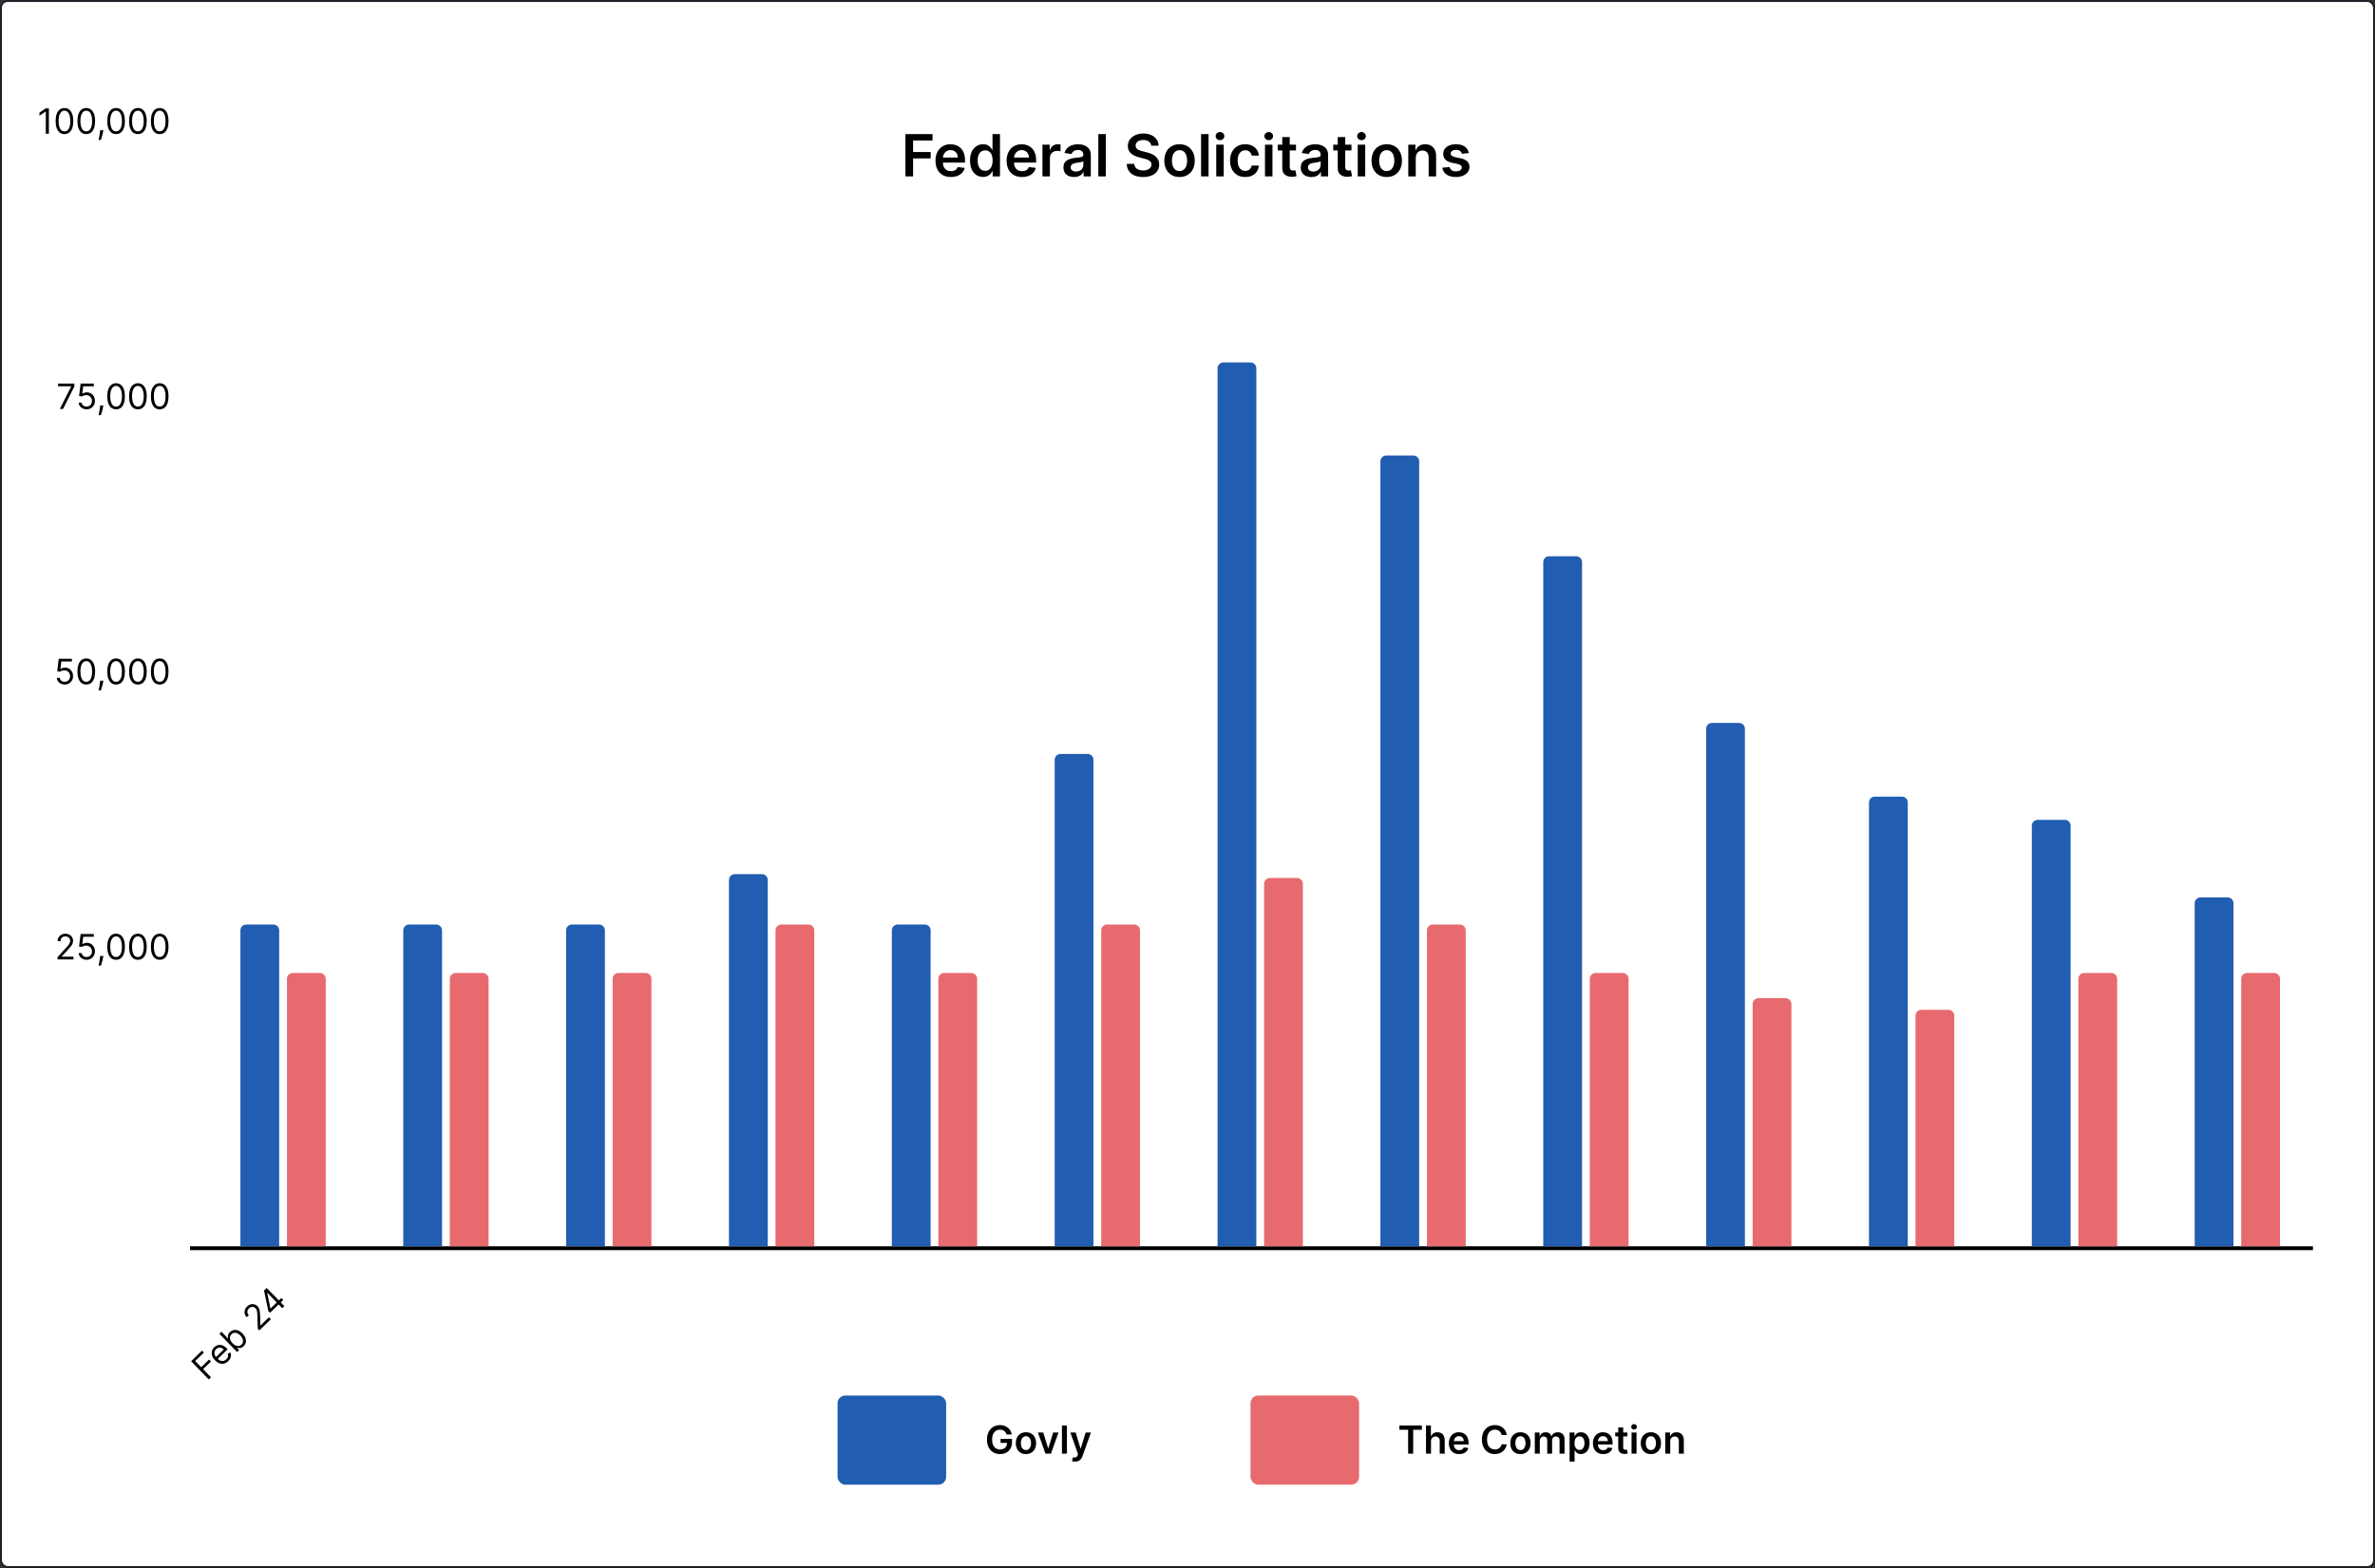 <svg width="1225" height="809" viewBox="0 0 1225 809" fill="none" xmlns="http://www.w3.org/2000/svg">
<rect x="0" y="0" width="1225" height="809" fill="#333333" stroke="none"/>
<rect x="0.5" y="0.5" width="1224" height="808" rx="3.5" fill="white"/>
<rect x="0.5" y="0.5" width="1224" height="808" rx="3.5" stroke="#1C2127"/>
<line x1="98" y1="644" x2="1193" y2="644" stroke="black" stroke-width="2"/>
<path d="M467.008 91V69.182H480.986V72.495H470.961V78.418H480.027V81.731H470.961V91H467.008ZM490.459 91.32C488.819 91.32 487.402 90.979 486.209 90.297C485.022 89.608 484.11 88.635 483.471 87.378C482.831 86.114 482.512 84.626 482.512 82.914C482.512 81.231 482.831 79.754 483.471 78.482C484.117 77.204 485.019 76.21 486.177 75.499C487.334 74.782 488.694 74.423 490.257 74.423C491.265 74.423 492.217 74.587 493.112 74.913C494.014 75.233 494.809 75.73 495.498 76.405C496.194 77.079 496.741 77.939 497.139 78.983C497.537 80.02 497.736 81.256 497.736 82.69V83.873H484.323V81.273H494.039C494.032 80.535 493.872 79.878 493.559 79.303C493.247 78.72 492.81 78.262 492.249 77.928C491.695 77.594 491.049 77.428 490.31 77.428C489.522 77.428 488.829 77.619 488.233 78.003C487.636 78.379 487.171 78.876 486.837 79.494C486.51 80.105 486.343 80.776 486.336 81.508V83.777C486.336 84.729 486.51 85.546 486.858 86.227C487.206 86.902 487.693 87.421 488.318 87.783C488.943 88.138 489.674 88.315 490.513 88.315C491.074 88.315 491.581 88.237 492.036 88.081C492.491 87.918 492.885 87.68 493.218 87.367C493.552 87.055 493.804 86.668 493.975 86.206L497.576 86.611C497.348 87.562 496.915 88.394 496.276 89.104C495.644 89.807 494.834 90.354 493.847 90.744C492.86 91.128 491.731 91.32 490.459 91.32ZM507.071 91.288C505.785 91.288 504.634 90.957 503.619 90.297C502.603 89.636 501.801 88.678 501.211 87.421C500.622 86.163 500.327 84.636 500.327 82.84C500.327 81.021 500.625 79.487 501.222 78.237C501.826 76.98 502.639 76.032 503.661 75.393C504.684 74.746 505.824 74.423 507.081 74.423C508.04 74.423 508.828 74.587 509.446 74.913C510.064 75.233 510.554 75.62 510.916 76.075C511.279 76.522 511.559 76.945 511.758 77.342H511.918V69.182H515.785V91H511.992V88.422H511.758C511.559 88.82 511.272 89.242 510.895 89.69C510.519 90.13 510.022 90.506 509.404 90.819C508.786 91.131 508.008 91.288 507.071 91.288ZM508.147 88.124C508.963 88.124 509.659 87.903 510.235 87.463C510.81 87.016 511.247 86.394 511.545 85.599C511.843 84.803 511.992 83.876 511.992 82.818C511.992 81.76 511.843 80.84 511.545 80.059C511.254 79.278 510.821 78.671 510.245 78.237C509.677 77.804 508.978 77.587 508.147 77.587C507.287 77.587 506.57 77.811 505.995 78.258C505.419 78.706 504.986 79.324 504.695 80.112C504.404 80.901 504.258 81.803 504.258 82.818C504.258 83.841 504.404 84.754 504.695 85.556C504.993 86.352 505.43 86.98 506.005 87.442C506.588 87.896 507.301 88.124 508.147 88.124ZM527.139 91.32C525.498 91.32 524.081 90.979 522.888 90.297C521.702 89.608 520.79 88.635 520.15 87.378C519.511 86.114 519.191 84.626 519.191 82.914C519.191 81.231 519.511 79.754 520.15 78.482C520.797 77.204 521.699 76.21 522.856 75.499C524.014 74.782 525.374 74.423 526.937 74.423C527.945 74.423 528.897 74.587 529.792 74.913C530.694 75.233 531.489 75.73 532.178 76.405C532.874 77.079 533.421 77.939 533.819 78.983C534.216 80.02 534.415 81.256 534.415 82.69V83.873H521.003V81.273H530.718C530.711 80.535 530.552 79.878 530.239 79.303C529.927 78.72 529.49 78.262 528.929 77.928C528.375 77.594 527.728 77.428 526.99 77.428C526.201 77.428 525.509 77.619 524.912 78.003C524.316 78.379 523.851 78.876 523.517 79.494C523.19 80.105 523.023 80.776 523.016 81.508V83.777C523.016 84.729 523.19 85.546 523.538 86.227C523.886 86.902 524.373 87.421 524.998 87.783C525.623 88.138 526.354 88.315 527.192 88.315C527.753 88.315 528.261 88.237 528.716 88.081C529.17 87.918 529.564 87.68 529.898 87.367C530.232 87.055 530.484 86.668 530.655 86.206L534.255 86.611C534.028 87.562 533.595 88.394 532.956 89.104C532.324 89.807 531.514 90.354 530.527 90.744C529.54 91.128 528.41 91.32 527.139 91.32ZM537.678 91V74.636H541.417V77.364H541.588C541.886 76.419 542.397 75.691 543.122 75.18C543.853 74.661 544.688 74.402 545.625 74.402C545.838 74.402 546.076 74.413 546.339 74.434C546.609 74.448 546.833 74.473 547.01 74.508V78.056C546.847 77.999 546.588 77.95 546.233 77.907C545.884 77.857 545.547 77.832 545.22 77.832C544.517 77.832 543.885 77.985 543.324 78.29C542.77 78.589 542.333 79.004 542.014 79.537C541.694 80.07 541.534 80.684 541.534 81.38V91H537.678ZM553.988 91.33C552.951 91.33 552.017 91.146 551.186 90.776C550.362 90.4 549.709 89.846 549.226 89.114C548.75 88.383 548.512 87.481 548.512 86.408C548.512 85.485 548.683 84.722 549.024 84.118C549.365 83.514 549.83 83.031 550.419 82.669C551.009 82.307 551.673 82.033 552.411 81.849C553.157 81.657 553.928 81.519 554.723 81.433C555.682 81.334 556.46 81.245 557.056 81.167C557.653 81.082 558.086 80.954 558.356 80.783C558.633 80.606 558.772 80.332 558.772 79.963V79.899C558.772 79.097 558.534 78.475 558.058 78.035C557.582 77.594 556.897 77.374 556.002 77.374C555.057 77.374 554.308 77.58 553.754 77.992C553.207 78.404 552.838 78.891 552.646 79.452L549.045 78.94C549.329 77.946 549.798 77.115 550.451 76.447C551.105 75.773 551.904 75.269 552.848 74.935C553.793 74.594 554.837 74.423 555.98 74.423C556.769 74.423 557.554 74.516 558.335 74.7C559.116 74.885 559.83 75.19 560.476 75.617C561.122 76.035 561.641 76.607 562.032 77.332C562.429 78.056 562.628 78.962 562.628 80.048V91H558.921V88.752H558.793C558.559 89.207 558.228 89.633 557.802 90.031C557.383 90.421 556.854 90.737 556.215 90.979C555.583 91.213 554.84 91.33 553.988 91.33ZM554.99 88.496C555.764 88.496 556.435 88.344 557.003 88.038C557.571 87.726 558.008 87.314 558.313 86.803C558.626 86.291 558.782 85.734 558.782 85.13V83.202C558.661 83.301 558.456 83.394 558.164 83.479C557.88 83.564 557.561 83.638 557.206 83.702C556.85 83.766 556.499 83.823 556.151 83.873C555.803 83.923 555.501 83.965 555.245 84.001C554.67 84.079 554.155 84.207 553.701 84.384C553.246 84.562 552.887 84.81 552.625 85.13C552.362 85.442 552.23 85.847 552.23 86.344C552.23 87.055 552.49 87.591 553.008 87.953C553.527 88.315 554.187 88.496 554.99 88.496ZM570.362 69.182V91H566.506V69.182H570.362ZM593.797 75.18C593.698 74.249 593.279 73.525 592.54 73.006C591.809 72.488 590.857 72.229 589.685 72.229C588.861 72.229 588.155 72.353 587.565 72.602C586.976 72.85 586.525 73.188 586.212 73.614C585.9 74.04 585.74 74.526 585.733 75.073C585.733 75.528 585.836 75.922 586.042 76.256C586.255 76.59 586.542 76.874 586.905 77.108C587.267 77.335 587.668 77.527 588.108 77.683C588.549 77.84 588.993 77.971 589.44 78.077L591.486 78.589C592.309 78.781 593.101 79.04 593.861 79.367C594.628 79.693 595.314 80.105 595.917 80.602C596.528 81.099 597.011 81.7 597.366 82.403C597.721 83.106 597.899 83.93 597.899 84.874C597.899 86.153 597.572 87.278 596.919 88.251C596.265 89.217 595.321 89.974 594.085 90.521C592.856 91.06 591.368 91.33 589.621 91.33C587.924 91.33 586.45 91.067 585.2 90.542C583.957 90.016 582.984 89.249 582.281 88.241C581.585 87.232 581.209 86.004 581.152 84.555H585.04C585.097 85.315 585.331 85.947 585.743 86.451C586.155 86.955 586.691 87.332 587.352 87.58C588.02 87.829 588.765 87.953 589.589 87.953C590.449 87.953 591.201 87.825 591.848 87.57C592.501 87.307 593.013 86.945 593.382 86.483C593.751 86.014 593.939 85.467 593.946 84.842C593.939 84.274 593.772 83.805 593.446 83.436C593.119 83.06 592.661 82.747 592.071 82.499C591.489 82.243 590.807 82.016 590.026 81.817L587.544 81.178C585.747 80.716 584.326 80.016 583.282 79.079C582.245 78.134 581.727 76.881 581.727 75.318C581.727 74.033 582.075 72.907 582.771 71.941C583.474 70.975 584.429 70.226 585.637 69.693C586.844 69.153 588.211 68.883 589.738 68.883C591.287 68.883 592.643 69.153 593.808 69.693C594.98 70.226 595.9 70.968 596.567 71.92C597.235 72.864 597.579 73.951 597.601 75.18H593.797ZM608.39 91.32C606.792 91.32 605.407 90.968 604.235 90.265C603.063 89.562 602.154 88.578 601.508 87.314C600.869 86.05 600.549 84.572 600.549 82.882C600.549 81.192 600.869 79.711 601.508 78.44C602.154 77.168 603.063 76.181 604.235 75.478C605.407 74.775 606.792 74.423 608.39 74.423C609.988 74.423 611.373 74.775 612.545 75.478C613.717 76.181 614.622 77.168 615.261 78.44C615.908 79.711 616.231 81.192 616.231 82.882C616.231 84.572 615.908 86.05 615.261 87.314C614.622 88.578 613.717 89.562 612.545 90.265C611.373 90.968 609.988 91.32 608.39 91.32ZM608.411 88.23C609.278 88.23 610.002 87.992 610.584 87.516C611.167 87.033 611.6 86.387 611.884 85.577C612.175 84.768 612.321 83.866 612.321 82.871C612.321 81.87 612.175 80.965 611.884 80.155C611.6 79.338 611.167 78.688 610.584 78.205C610.002 77.722 609.278 77.481 608.411 77.481C607.523 77.481 606.785 77.722 606.195 78.205C605.613 78.688 605.176 79.338 604.885 80.155C604.601 80.965 604.459 81.87 604.459 82.871C604.459 83.866 604.601 84.768 604.885 85.577C605.176 86.387 605.613 87.033 606.195 87.516C606.785 87.992 607.523 88.23 608.411 88.23ZM623.361 69.182V91H619.504V69.182H623.361ZM627.326 91V74.636H631.183V91H627.326ZM629.265 72.314C628.654 72.314 628.129 72.112 627.688 71.707C627.248 71.295 627.028 70.801 627.028 70.226C627.028 69.644 627.248 69.15 627.688 68.745C628.129 68.333 628.654 68.127 629.265 68.127C629.883 68.127 630.409 68.333 630.842 68.745C631.282 69.15 631.502 69.644 631.502 70.226C631.502 70.801 631.282 71.295 630.842 71.707C630.409 72.112 629.883 72.314 629.265 72.314ZM642.286 91.32C640.653 91.32 639.25 90.961 638.078 90.244C636.913 89.526 636.015 88.535 635.383 87.271C634.758 86 634.445 84.537 634.445 82.882C634.445 81.22 634.765 79.754 635.404 78.482C636.043 77.204 636.945 76.21 638.11 75.499C639.282 74.782 640.667 74.423 642.265 74.423C643.593 74.423 644.769 74.668 645.791 75.158C646.821 75.641 647.641 76.327 648.252 77.215C648.863 78.095 649.211 79.125 649.296 80.304H645.61C645.461 79.516 645.106 78.859 644.545 78.333C643.991 77.8 643.249 77.534 642.318 77.534C641.53 77.534 640.837 77.747 640.241 78.173C639.644 78.592 639.179 79.196 638.845 79.984C638.519 80.773 638.355 81.717 638.355 82.818C638.355 83.933 638.519 84.892 638.845 85.695C639.172 86.49 639.63 87.104 640.22 87.538C640.816 87.964 641.516 88.177 642.318 88.177C642.886 88.177 643.394 88.07 643.842 87.857C644.296 87.637 644.676 87.321 644.982 86.909C645.287 86.497 645.497 85.996 645.61 85.407H649.296C649.204 86.565 648.863 87.591 648.274 88.486C647.684 89.374 646.881 90.07 645.866 90.574C644.85 91.071 643.657 91.32 642.286 91.32ZM652.463 91V74.636H656.32V91H652.463ZM654.402 72.314C653.791 72.314 653.266 72.112 652.825 71.707C652.385 71.295 652.165 70.801 652.165 70.226C652.165 69.644 652.385 69.15 652.825 68.745C653.266 68.333 653.791 68.127 654.402 68.127C655.02 68.127 655.545 68.333 655.979 68.745C656.419 69.15 656.639 69.644 656.639 70.226C656.639 70.801 656.419 71.295 655.979 71.707C655.545 72.112 655.02 72.314 654.402 72.314ZM668.456 74.636V77.619H659.049V74.636H668.456ZM661.372 70.716H665.228V86.078C665.228 86.597 665.307 86.994 665.463 87.271C665.626 87.541 665.839 87.726 666.102 87.825C666.365 87.925 666.656 87.974 666.976 87.974C667.217 87.974 667.437 87.957 667.636 87.921C667.842 87.886 667.998 87.854 668.105 87.825L668.755 90.84C668.549 90.911 668.254 90.989 667.87 91.075C667.494 91.16 667.032 91.21 666.486 91.224C665.52 91.252 664.65 91.106 663.875 90.787C663.101 90.46 662.487 89.956 662.032 89.274C661.585 88.592 661.365 87.74 661.372 86.717V70.716ZM676.391 91.33C675.354 91.33 674.42 91.146 673.589 90.776C672.765 90.4 672.111 89.846 671.628 89.114C671.153 88.383 670.915 87.481 670.915 86.408C670.915 85.485 671.085 84.722 671.426 84.118C671.767 83.514 672.232 83.031 672.822 82.669C673.411 82.307 674.075 82.033 674.814 81.849C675.56 81.657 676.33 81.519 677.126 81.433C678.084 81.334 678.862 81.245 679.459 81.167C680.055 81.082 680.489 80.954 680.758 80.783C681.035 80.606 681.174 80.332 681.174 79.963V79.899C681.174 79.097 680.936 78.475 680.46 78.035C679.984 77.594 679.299 77.374 678.404 77.374C677.459 77.374 676.71 77.58 676.156 77.992C675.609 78.404 675.24 78.891 675.048 79.452L671.447 78.94C671.731 77.946 672.2 77.115 672.854 76.447C673.507 75.773 674.306 75.269 675.251 74.935C676.195 74.594 677.239 74.423 678.383 74.423C679.171 74.423 679.956 74.516 680.737 74.7C681.518 74.885 682.232 75.19 682.878 75.617C683.525 76.035 684.043 76.607 684.434 77.332C684.832 78.056 685.03 78.962 685.03 80.048V91H681.323V88.752H681.195C680.961 89.207 680.631 89.633 680.204 90.031C679.785 90.421 679.256 90.737 678.617 90.979C677.985 91.213 677.243 91.33 676.391 91.33ZM677.392 88.496C678.166 88.496 678.837 88.344 679.405 88.038C679.974 87.726 680.41 87.314 680.716 86.803C681.028 86.291 681.185 85.734 681.185 85.13V83.202C681.064 83.301 680.858 83.394 680.567 83.479C680.283 83.564 679.963 83.638 679.608 83.702C679.253 83.766 678.901 83.823 678.553 83.873C678.205 83.923 677.903 83.965 677.648 84.001C677.072 84.079 676.557 84.207 676.103 84.384C675.648 84.562 675.29 84.81 675.027 85.13C674.764 85.442 674.633 85.847 674.633 86.344C674.633 87.055 674.892 87.591 675.41 87.953C675.929 88.315 676.589 88.496 677.392 88.496ZM697.079 74.636V77.619H687.672V74.636H697.079ZM689.995 70.716H693.851V86.078C693.851 86.597 693.93 86.994 694.086 87.271C694.249 87.541 694.462 87.726 694.725 87.825C694.988 87.925 695.279 87.974 695.599 87.974C695.84 87.974 696.06 87.957 696.259 87.921C696.465 87.886 696.621 87.854 696.728 87.825L697.378 90.84C697.172 90.911 696.877 90.989 696.494 91.075C696.117 91.16 695.655 91.21 695.109 91.224C694.143 91.252 693.273 91.106 692.498 90.787C691.724 90.46 691.11 89.956 690.655 89.274C690.208 88.592 689.988 87.74 689.995 86.717V70.716ZM700.305 91V74.636H704.161V91H700.305ZM702.244 72.314C701.633 72.314 701.107 72.112 700.667 71.707C700.227 71.295 700.006 70.801 700.006 70.226C700.006 69.644 700.227 69.15 700.667 68.745C701.107 68.333 701.633 68.127 702.244 68.127C702.862 68.127 703.387 68.333 703.82 68.745C704.261 69.15 704.481 69.644 704.481 70.226C704.481 70.801 704.261 71.295 703.82 71.707C703.387 72.112 702.862 72.314 702.244 72.314ZM715.265 91.32C713.667 91.32 712.282 90.968 711.11 90.265C709.938 89.562 709.029 88.578 708.383 87.314C707.744 86.05 707.424 84.572 707.424 82.882C707.424 81.192 707.744 79.711 708.383 78.44C709.029 77.168 709.938 76.181 711.11 75.478C712.282 74.775 713.667 74.423 715.265 74.423C716.863 74.423 718.248 74.775 719.42 75.478C720.592 76.181 721.497 77.168 722.136 78.44C722.783 79.711 723.106 81.192 723.106 82.882C723.106 84.572 722.783 86.05 722.136 87.314C721.497 88.578 720.592 89.562 719.42 90.265C718.248 90.968 716.863 91.32 715.265 91.32ZM715.286 88.23C716.153 88.23 716.877 87.992 717.459 87.516C718.042 87.033 718.475 86.387 718.759 85.577C719.05 84.768 719.196 83.866 719.196 82.871C719.196 81.87 719.05 80.965 718.759 80.155C718.475 79.338 718.042 78.688 717.459 78.205C716.877 77.722 716.153 77.481 715.286 77.481C714.398 77.481 713.66 77.722 713.07 78.205C712.488 78.688 712.051 79.338 711.76 80.155C711.476 80.965 711.334 81.87 711.334 82.871C711.334 83.866 711.476 84.768 711.76 85.577C712.051 86.387 712.488 87.033 713.07 87.516C713.66 87.992 714.398 88.23 715.286 88.23ZM730.236 81.412V91H726.379V74.636H730.065V77.417H730.257C730.633 76.501 731.233 75.773 732.057 75.233C732.888 74.693 733.915 74.423 735.136 74.423C736.265 74.423 737.249 74.665 738.087 75.148C738.932 75.631 739.586 76.33 740.047 77.246C740.516 78.163 740.747 79.274 740.74 80.581V91H736.883V81.178C736.883 80.084 736.599 79.228 736.031 78.61C735.47 77.992 734.692 77.683 733.698 77.683C733.023 77.683 732.423 77.832 731.897 78.131C731.379 78.422 730.971 78.844 730.672 79.398C730.381 79.952 730.236 80.624 730.236 81.412ZM757.593 78.962L754.078 79.345C753.978 78.99 753.804 78.656 753.556 78.344C753.314 78.031 752.988 77.779 752.576 77.587C752.164 77.396 751.66 77.3 751.063 77.3C750.26 77.3 749.586 77.474 749.039 77.822C748.499 78.17 748.233 78.621 748.24 79.175C748.233 79.651 748.407 80.038 748.762 80.336C749.124 80.634 749.721 80.879 750.552 81.071L753.343 81.668C754.891 82.001 756.042 82.531 756.794 83.255C757.554 83.979 757.938 84.928 757.945 86.099C757.938 87.129 757.636 88.038 757.04 88.827C756.45 89.608 755.63 90.219 754.579 90.659C753.527 91.099 752.32 91.32 750.956 91.32C748.954 91.32 747.341 90.901 746.12 90.062C744.898 89.217 744.17 88.042 743.936 86.536L747.696 86.174C747.867 86.913 748.229 87.47 748.783 87.847C749.337 88.223 750.058 88.411 750.946 88.411C751.862 88.411 752.597 88.223 753.151 87.847C753.712 87.47 753.993 87.005 753.993 86.451C753.993 85.982 753.812 85.595 753.449 85.29C753.094 84.984 752.54 84.75 751.787 84.587L748.996 84.001C747.427 83.674 746.265 83.124 745.513 82.349C744.76 81.568 744.387 80.581 744.394 79.388C744.387 78.379 744.66 77.506 745.214 76.767C745.775 76.021 746.553 75.446 747.547 75.041C748.549 74.629 749.703 74.423 751.01 74.423C752.927 74.423 754.437 74.832 755.537 75.648C756.645 76.465 757.331 77.57 757.593 78.962Z" fill="black"/>
<rect x="432" y="720" width="56" height="46" rx="4" fill="#215DB0"/>
<path d="M519.179 740.099C519.061 739.716 518.897 739.373 518.689 739.07C518.485 738.762 518.239 738.499 517.95 738.281C517.666 738.063 517.339 737.9 516.97 737.791C516.601 737.678 516.198 737.621 515.763 737.621C514.982 737.621 514.286 737.817 513.675 738.21C513.064 738.603 512.583 739.181 512.233 739.943C511.887 740.701 511.714 741.624 511.714 742.713C511.714 743.812 511.887 744.742 512.233 745.504C512.579 746.267 513.059 746.847 513.675 747.244C514.29 747.637 515.005 747.834 515.82 747.834C516.558 747.834 517.197 747.692 517.737 747.408C518.282 747.124 518.701 746.721 518.994 746.2C519.288 745.675 519.435 745.059 519.435 744.354L520.031 744.446H516.082V742.386H521.984V744.134C521.984 745.379 521.719 746.456 521.189 747.365C520.659 748.274 519.929 748.975 519.001 749.467C518.073 749.955 517.008 750.199 515.805 750.199C514.465 750.199 513.289 749.898 512.276 749.297C511.267 748.691 510.479 747.831 509.911 746.719C509.347 745.601 509.065 744.276 509.065 742.741C509.065 741.567 509.231 740.518 509.562 739.595C509.899 738.672 510.367 737.888 510.969 737.244C511.57 736.596 512.276 736.103 513.085 735.767C513.895 735.426 514.776 735.256 515.727 735.256C516.532 735.256 517.283 735.374 517.979 735.611C518.675 735.843 519.293 736.174 519.832 736.605C520.377 737.036 520.824 737.547 521.175 738.139C521.525 738.731 521.755 739.384 521.864 740.099H519.179ZM529.177 750.213C528.112 750.213 527.189 749.979 526.407 749.51C525.626 749.041 525.02 748.385 524.589 747.543C524.163 746.7 523.95 745.715 523.95 744.588C523.95 743.461 524.163 742.474 524.589 741.626C525.02 740.779 525.626 740.121 526.407 739.652C527.189 739.183 528.112 738.949 529.177 738.949C530.243 738.949 531.166 739.183 531.947 739.652C532.728 740.121 533.332 740.779 533.758 741.626C534.189 742.474 534.404 743.461 534.404 744.588C534.404 745.715 534.189 746.7 533.758 747.543C533.332 748.385 532.728 749.041 531.947 749.51C531.166 749.979 530.243 750.213 529.177 750.213ZM529.191 748.153C529.769 748.153 530.252 747.995 530.64 747.678C531.029 747.356 531.317 746.925 531.507 746.385C531.701 745.845 531.798 745.244 531.798 744.581C531.798 743.913 531.701 743.31 531.507 742.77C531.317 742.225 531.029 741.792 530.64 741.47C530.252 741.148 529.769 740.987 529.191 740.987C528.6 740.987 528.107 741.148 527.714 741.47C527.326 741.792 527.035 742.225 526.841 742.77C526.651 743.31 526.556 743.913 526.556 744.581C526.556 745.244 526.651 745.845 526.841 746.385C527.035 746.925 527.326 747.356 527.714 747.678C528.107 747.995 528.6 748.153 529.191 748.153ZM545.96 739.091L542.075 750H539.234L535.349 739.091H538.091L540.598 747.195H540.711L543.225 739.091H545.96ZM550.31 735.455V750H547.739V735.455H550.31ZM554.552 754.091C554.201 754.091 553.877 754.063 553.579 754.006C553.285 753.954 553.051 753.892 552.876 753.821L553.472 751.818C553.846 751.927 554.18 751.979 554.474 751.974C554.767 751.97 555.025 751.877 555.248 751.697C555.475 751.522 555.667 751.229 555.823 750.817L556.043 750.227L552.087 739.091H554.815L557.329 747.33H557.442L559.964 739.091H562.698L558.33 751.321C558.127 751.899 557.857 752.393 557.521 752.805C557.184 753.222 556.772 753.539 556.285 753.757C555.802 753.98 555.224 754.091 554.552 754.091Z" fill="black"/>
<rect x="645" y="720" width="56" height="46" rx="4" fill="#E76A6E"/>
<path d="M721.795 737.663V735.455H733.401V737.663H728.905V750H726.291V737.663H721.795ZM738.095 743.608V750H735.524V735.455H738.038V740.945H738.166C738.422 740.329 738.817 739.844 739.352 739.489C739.892 739.129 740.579 738.949 741.412 738.949C742.17 738.949 742.83 739.107 743.393 739.425C743.957 739.742 744.393 740.206 744.7 740.817C745.013 741.428 745.169 742.173 745.169 743.054V750H742.598V743.452C742.598 742.718 742.409 742.147 742.03 741.74C741.656 741.328 741.13 741.122 740.453 741.122C739.999 741.122 739.591 741.222 739.232 741.42C738.876 741.615 738.597 741.896 738.393 742.266C738.195 742.635 738.095 743.082 738.095 743.608ZM752.619 750.213C751.526 750.213 750.581 749.986 749.786 749.531C748.995 749.072 748.386 748.423 747.96 747.585C747.534 746.742 747.321 745.75 747.321 744.609C747.321 743.487 747.534 742.502 747.96 741.655C748.391 740.803 748.992 740.14 749.764 739.666C750.536 739.188 751.443 738.949 752.484 738.949C753.157 738.949 753.791 739.058 754.388 739.276C754.989 739.489 755.519 739.82 755.979 740.27C756.443 740.72 756.807 741.293 757.072 741.989C757.338 742.68 757.47 743.504 757.47 744.46V745.249H748.528V743.516H755.006C755.001 743.023 754.894 742.585 754.686 742.202C754.478 741.813 754.187 741.508 753.812 741.286C753.443 741.063 753.012 740.952 752.52 740.952C751.994 740.952 751.533 741.08 751.135 741.335C750.737 741.586 750.427 741.918 750.205 742.33C749.987 742.737 749.875 743.184 749.871 743.672V745.185C749.871 745.819 749.987 746.364 750.219 746.818C750.451 747.268 750.775 747.614 751.192 747.855C751.608 748.092 752.096 748.21 752.655 748.21C753.029 748.21 753.367 748.158 753.67 748.054C753.973 747.945 754.236 747.786 754.459 747.578C754.681 747.37 754.849 747.112 754.963 746.804L757.364 747.074C757.212 747.708 756.923 748.262 756.497 748.736C756.076 749.205 755.536 749.569 754.878 749.83C754.22 750.085 753.467 750.213 752.619 750.213ZM777.17 740.362H774.514C774.438 739.927 774.298 739.541 774.095 739.205C773.891 738.864 773.638 738.575 773.335 738.338C773.032 738.101 772.686 737.924 772.298 737.805C771.914 737.682 771.5 737.621 771.055 737.621C770.264 737.621 769.564 737.82 768.953 738.217C768.342 738.61 767.864 739.188 767.518 739.95C767.172 740.708 767 741.634 767 742.727C767 743.84 767.172 744.777 767.518 745.54C767.868 746.297 768.347 746.87 768.953 747.259C769.564 747.642 770.262 747.834 771.048 747.834C771.484 747.834 771.891 747.777 772.27 747.663C772.653 747.545 772.996 747.372 773.299 747.145C773.607 746.918 773.865 746.638 774.074 746.307C774.287 745.975 774.433 745.597 774.514 745.17L777.17 745.185C777.071 745.876 776.855 746.525 776.524 747.131C776.197 747.737 775.769 748.272 775.238 748.736C774.708 749.195 774.088 749.555 773.377 749.815C772.667 750.071 771.879 750.199 771.012 750.199C769.734 750.199 768.593 749.903 767.589 749.311C766.585 748.719 765.795 747.865 765.217 746.747C764.639 745.63 764.35 744.29 764.35 742.727C764.35 741.16 764.642 739.82 765.224 738.707C765.806 737.59 766.6 736.735 767.603 736.143C768.607 735.552 769.743 735.256 771.012 735.256C771.822 735.256 772.575 735.369 773.271 735.597C773.967 735.824 774.587 736.158 775.132 736.598C775.676 737.034 776.124 737.569 776.474 738.203C776.829 738.833 777.061 739.553 777.17 740.362ZM784.228 750.213C783.163 750.213 782.239 749.979 781.458 749.51C780.677 749.041 780.071 748.385 779.64 747.543C779.214 746.7 779.001 745.715 779.001 744.588C779.001 743.461 779.214 742.474 779.64 741.626C780.071 740.779 780.677 740.121 781.458 739.652C782.239 739.183 783.163 738.949 784.228 738.949C785.293 738.949 786.217 739.183 786.998 739.652C787.779 740.121 788.383 740.779 788.809 741.626C789.24 742.474 789.455 743.461 789.455 744.588C789.455 745.715 789.24 746.7 788.809 747.543C788.383 748.385 787.779 749.041 786.998 749.51C786.217 749.979 785.293 750.213 784.228 750.213ZM784.242 748.153C784.82 748.153 785.303 747.995 785.691 747.678C786.079 747.356 786.368 746.925 786.558 746.385C786.752 745.845 786.849 745.244 786.849 744.581C786.849 743.913 786.752 743.31 786.558 742.77C786.368 742.225 786.079 741.792 785.691 741.47C785.303 741.148 784.82 740.987 784.242 740.987C783.65 740.987 783.158 741.148 782.765 741.47C782.377 741.792 782.085 742.225 781.891 742.77C781.702 743.31 781.607 743.913 781.607 744.581C781.607 745.244 781.702 745.845 781.891 746.385C782.085 746.925 782.377 747.356 782.765 747.678C783.158 747.995 783.65 748.153 784.242 748.153ZM791.637 750V739.091H794.095V740.945H794.223C794.45 740.32 794.826 739.832 795.352 739.482C795.877 739.126 796.505 738.949 797.234 738.949C797.973 738.949 798.595 739.129 799.102 739.489C799.613 739.844 799.973 740.329 800.181 740.945H800.295C800.537 740.339 800.944 739.856 801.517 739.496C802.094 739.131 802.779 738.949 803.569 738.949C804.573 738.949 805.392 739.266 806.027 739.901C806.661 740.535 806.978 741.461 806.978 742.678V750H804.4V743.075C804.4 742.398 804.22 741.903 803.86 741.591C803.501 741.274 803.06 741.115 802.539 741.115C801.919 741.115 801.434 741.309 801.083 741.697C800.738 742.081 800.565 742.58 800.565 743.196V750H798.044V742.969C798.044 742.405 797.873 741.955 797.532 741.619C797.196 741.283 796.756 741.115 796.211 741.115C795.842 741.115 795.506 741.21 795.203 741.399C794.9 741.584 794.658 741.847 794.478 742.188C794.298 742.524 794.208 742.917 794.208 743.366V750H791.637ZM809.587 754.091V739.091H812.115V740.895H812.264C812.397 740.63 812.584 740.348 812.825 740.05C813.067 739.747 813.393 739.489 813.805 739.276C814.217 739.058 814.743 738.949 815.382 738.949C816.225 738.949 816.985 739.164 817.662 739.595C818.344 740.021 818.884 740.653 819.281 741.491C819.684 742.325 819.885 743.348 819.885 744.56C819.885 745.758 819.688 746.776 819.295 747.614C818.902 748.452 818.367 749.091 817.69 749.531C817.013 749.972 816.246 750.192 815.389 750.192C814.764 750.192 814.246 750.088 813.834 749.879C813.422 749.671 813.09 749.42 812.839 749.126C812.593 748.828 812.402 748.546 812.264 748.281H812.158V754.091H809.587ZM812.108 744.545C812.108 745.251 812.207 745.869 812.406 746.399C812.61 746.929 812.901 747.344 813.28 747.642C813.663 747.936 814.127 748.082 814.672 748.082C815.24 748.082 815.716 747.931 816.099 747.628C816.483 747.32 816.772 746.901 816.966 746.371C817.165 745.836 817.264 745.227 817.264 744.545C817.264 743.868 817.167 743.267 816.973 742.741C816.779 742.216 816.49 741.804 816.107 741.506C815.723 741.207 815.245 741.058 814.672 741.058C814.123 741.058 813.656 741.203 813.273 741.491C812.889 741.78 812.598 742.185 812.399 742.706C812.205 743.227 812.108 743.84 812.108 744.545ZM826.916 750.213C825.822 750.213 824.878 749.986 824.082 749.531C823.292 749.072 822.683 748.423 822.257 747.585C821.831 746.742 821.618 745.75 821.618 744.609C821.618 743.487 821.831 742.502 822.257 741.655C822.688 740.803 823.289 740.14 824.061 739.666C824.833 739.188 825.74 738.949 826.781 738.949C827.454 738.949 828.088 739.058 828.685 739.276C829.286 739.489 829.816 739.82 830.276 740.27C830.74 740.72 831.104 741.293 831.369 741.989C831.634 742.68 831.767 743.504 831.767 744.46V745.249H822.825V743.516H829.303C829.298 743.023 829.191 742.585 828.983 742.202C828.775 741.813 828.483 741.508 828.109 741.286C827.74 741.063 827.309 740.952 826.817 740.952C826.291 740.952 825.83 741.08 825.432 741.335C825.034 741.586 824.724 741.918 824.501 742.33C824.284 742.737 824.172 743.184 824.168 743.672V745.185C824.168 745.819 824.284 746.364 824.516 746.818C824.748 747.268 825.072 747.614 825.489 747.855C825.905 748.092 826.393 748.21 826.952 748.21C827.326 748.21 827.664 748.158 827.967 748.054C828.27 747.945 828.533 747.786 828.756 747.578C828.978 747.37 829.146 747.112 829.26 746.804L831.661 747.074C831.509 747.708 831.22 748.262 830.794 748.736C830.373 749.205 829.833 749.569 829.175 749.83C828.517 750.085 827.764 750.213 826.916 750.213ZM839.39 739.091V741.08H833.118V739.091H839.39ZM834.667 736.477H837.238V746.719C837.238 747.064 837.29 747.33 837.394 747.514C837.503 747.694 837.645 747.817 837.82 747.884C837.995 747.95 838.189 747.983 838.402 747.983C838.563 747.983 838.71 747.971 838.843 747.947C838.98 747.924 839.084 747.902 839.155 747.884L839.588 749.893C839.451 749.941 839.255 749.993 838.999 750.05C838.748 750.107 838.44 750.14 838.076 750.149C837.432 750.168 836.852 750.071 836.336 749.858C835.819 749.64 835.41 749.304 835.107 748.849C834.809 748.395 834.662 747.827 834.667 747.145V736.477ZM841.54 750V739.091H844.111V750H841.54ZM842.832 737.543C842.425 737.543 842.075 737.408 841.781 737.138C841.488 736.863 841.341 736.534 841.341 736.151C841.341 735.762 841.488 735.433 841.781 735.163C842.075 734.889 842.425 734.751 842.832 734.751C843.244 734.751 843.595 734.889 843.884 735.163C844.177 735.433 844.324 735.762 844.324 736.151C844.324 736.534 844.177 736.863 843.884 737.138C843.595 737.408 843.244 737.543 842.832 737.543ZM851.513 750.213C850.448 750.213 849.525 749.979 848.743 749.51C847.962 749.041 847.356 748.385 846.925 747.543C846.499 746.7 846.286 745.715 846.286 744.588C846.286 743.461 846.499 742.474 846.925 741.626C847.356 740.779 847.962 740.121 848.743 739.652C849.525 739.183 850.448 738.949 851.513 738.949C852.578 738.949 853.502 739.183 854.283 739.652C855.064 740.121 855.668 740.779 856.094 741.626C856.525 742.474 856.74 743.461 856.74 744.588C856.74 745.715 856.525 746.7 856.094 747.543C855.668 748.385 855.064 749.041 854.283 749.51C853.502 749.979 852.578 750.213 851.513 750.213ZM851.527 748.153C852.105 748.153 852.588 747.995 852.976 747.678C853.364 747.356 853.653 746.925 853.843 746.385C854.037 745.845 854.134 745.244 854.134 744.581C854.134 743.913 854.037 743.31 853.843 742.77C853.653 742.225 853.364 741.792 852.976 741.47C852.588 741.148 852.105 740.987 851.527 740.987C850.935 740.987 850.443 741.148 850.05 741.47C849.662 741.792 849.371 742.225 849.176 742.77C848.987 743.31 848.892 743.913 848.892 744.581C848.892 745.244 848.987 745.845 849.176 746.385C849.371 746.925 849.662 747.356 850.05 747.678C850.443 747.995 850.935 748.153 851.527 748.153ZM861.494 743.608V750H858.923V739.091H861.38V740.945H861.508C861.759 740.334 862.159 739.848 862.708 739.489C863.262 739.129 863.946 738.949 864.761 738.949C865.513 738.949 866.169 739.11 866.728 739.432C867.291 739.754 867.727 740.22 868.035 740.831C868.347 741.442 868.501 742.183 868.496 743.054V750H865.925V743.452C865.925 742.723 865.736 742.152 865.357 741.74C864.983 741.328 864.465 741.122 863.802 741.122C863.352 741.122 862.952 741.222 862.602 741.42C862.256 741.615 861.984 741.896 861.785 742.266C861.591 742.635 861.494 743.082 861.494 743.608Z" fill="black"/>
<path d="M124 480C124 478.343 125.343 477 127 477H141C142.657 477 144 478.343 144 480V643H124V480Z" fill="#215DB0"/>
<path d="M148 505C148 503.343 149.343 502 151 502H165C166.657 502 168 503.343 168 505V643H148V505Z" fill="#E76A6E"/>
<path d="M208 480C208 478.343 209.343 477 211 477H225C226.657 477 228 478.343 228 480V643H208V480Z" fill="#215DB0"/>
<path d="M232 505C232 503.343 233.343 502 235 502H249C250.657 502 252 503.343 252 505V643H232V505Z" fill="#E76A6E"/>
<path d="M292 480C292 478.343 293.343 477 295 477H309C310.657 477 312 478.343 312 480V643H292V480Z" fill="#215DB0"/>
<path d="M316 505C316 503.343 317.343 502 319 502H333C334.657 502 336 503.343 336 505V643H316V505Z" fill="#E76A6E"/>
<path d="M376 454C376 452.343 377.343 451 379 451H393C394.657 451 396 452.343 396 454V643H376V454Z" fill="#215DB0"/>
<path d="M400 480C400 478.343 401.343 477 403 477H417C418.657 477 420 478.343 420 480V643H400V480Z" fill="#E76A6E"/>
<path d="M460 480C460 478.343 461.343 477 463 477H477C478.657 477 480 478.343 480 480V643H460V480Z" fill="#215DB0"/>
<path d="M484 505C484 503.343 485.343 502 487 502H501C502.657 502 504 503.343 504 505V643H484V505Z" fill="#E76A6E"/>
<path d="M544 392C544 390.343 545.343 389 547 389H561C562.657 389 564 390.343 564 392V643H544V392Z" fill="#215DB0"/>
<path d="M568 480C568 478.343 569.343 477 571 477H585C586.657 477 588 478.343 588 480V643H568V480Z" fill="#E76A6E"/>
<path d="M628 190C628 188.343 629.343 187 631 187H645C646.657 187 648 188.343 648 190V643H628V190Z" fill="#215DB0"/>
<path d="M652 456C652 454.343 653.343 453 655 453H669C670.657 453 672 454.343 672 456V643H652V456Z" fill="#E76A6E"/>
<path d="M712 238C712 236.343 713.343 235 715 235H729C730.657 235 732 236.343 732 238V643H712V238Z" fill="#215DB0"/>
<path d="M736 480C736 478.343 737.343 477 739 477H753C754.657 477 756 478.343 756 480V643H736V480Z" fill="#E76A6E"/>
<path d="M796 290C796 288.343 797.343 287 799 287H813C814.657 287 816 288.343 816 290V643H796V290Z" fill="#215DB0"/>
<path d="M820 505C820 503.343 821.343 502 823 502H837C838.657 502 840 503.343 840 505V643H820V505Z" fill="#E76A6E"/>
<path d="M880 376C880 374.343 881.343 373 883 373H897C898.657 373 900 374.343 900 376V643H880V376Z" fill="#215DB0"/>
<path d="M904 518C904 516.343 905.343 515 907 515H921C922.657 515 924 516.343 924 518V643H904V518Z" fill="#E76A6E"/>
<path d="M964 414C964 412.343 965.343 411 967 411H981C982.657 411 984 412.343 984 414V643H964V414Z" fill="#215DB0"/>
<path d="M988 524C988 522.343 989.343 521 991 521H1005C1006.66 521 1008 522.343 1008 524V643H988V524Z" fill="#E76A6E"/>
<path d="M1048 426C1048 424.343 1049.34 423 1051 423H1065C1066.66 423 1068 424.343 1068 426V643H1048V426Z" fill="#215DB0"/>
<path d="M1072 505C1072 503.343 1073.34 502 1075 502H1089C1090.66 502 1092 503.343 1092 505V643H1072V505Z" fill="#E76A6E"/>
<path d="M1132 466C1132 464.343 1133.34 463 1135 463H1149C1150.66 463 1152 464.343 1152 466V643H1132V466Z" fill="#215DB0"/>
<path d="M1156 505C1156 503.343 1157.34 502 1159 502H1173C1174.66 502 1176 503.343 1176 505V643H1156V505Z" fill="#E76A6E"/>
<path d="M29.66 495V493.849L33.981 489.119C34.488 488.565 34.906 488.084 35.234 487.675C35.562 487.261 35.805 486.874 35.962 486.511C36.124 486.145 36.205 485.761 36.205 485.361C36.205 484.901 36.094 484.502 35.873 484.165C35.656 483.829 35.357 483.569 34.978 483.386C34.599 483.202 34.173 483.111 33.7 483.111C33.197 483.111 32.758 483.215 32.383 483.424C32.012 483.629 31.724 483.916 31.52 484.287C31.32 484.658 31.22 485.092 31.22 485.591H29.711C29.711 484.824 29.888 484.151 30.241 483.571C30.595 482.991 31.077 482.54 31.686 482.216C32.3 481.892 32.988 481.73 33.751 481.73C34.518 481.73 35.197 481.892 35.79 482.216C36.382 482.54 36.847 482.977 37.183 483.526C37.52 484.076 37.688 484.688 37.688 485.361C37.688 485.842 37.601 486.313 37.426 486.773C37.256 487.229 36.957 487.739 36.531 488.301C36.109 488.859 35.523 489.541 34.773 490.347L31.833 493.491V493.594H37.918V495H29.66ZM44.649 495.179C43.899 495.179 43.224 495.03 42.623 494.732C42.022 494.433 41.541 494.024 41.178 493.504C40.816 492.984 40.618 492.392 40.584 491.727H42.118C42.178 492.32 42.446 492.81 42.923 493.197C43.405 493.581 43.98 493.773 44.649 493.773C45.186 493.773 45.663 493.647 46.081 493.396C46.503 493.144 46.833 492.799 47.072 492.36C47.315 491.917 47.436 491.416 47.436 490.858C47.436 490.287 47.31 489.778 47.059 489.33C46.812 488.879 46.471 488.523 46.036 488.263C45.602 488.003 45.105 487.871 44.547 487.866C44.146 487.862 43.735 487.924 43.313 488.052C42.891 488.175 42.544 488.335 42.271 488.531L40.788 488.352L41.581 481.909H48.382V483.315H42.91L42.45 487.176H42.527C42.795 486.963 43.132 486.786 43.537 486.646C43.942 486.505 44.364 486.435 44.803 486.435C45.604 486.435 46.318 486.626 46.944 487.01C47.575 487.389 48.069 487.909 48.427 488.57C48.789 489.23 48.97 489.984 48.97 490.832C48.97 491.668 48.783 492.413 48.408 493.07C48.037 493.722 47.526 494.237 46.874 494.616C46.222 494.991 45.48 495.179 44.649 495.179ZM53.293 493.21L53.191 493.901C53.118 494.386 53.007 494.906 52.858 495.46C52.713 496.014 52.562 496.536 52.404 497.026C52.247 497.516 52.117 497.906 52.014 498.196H50.864C50.919 497.923 50.992 497.563 51.081 497.116C51.171 496.668 51.26 496.168 51.35 495.614C51.443 495.064 51.52 494.501 51.58 493.926L51.656 493.21H53.293ZM59.875 495.179C58.912 495.179 58.092 494.917 57.414 494.393C56.736 493.864 56.219 493.099 55.861 492.098C55.503 491.092 55.324 489.878 55.324 488.455C55.324 487.04 55.503 485.832 55.861 484.83C56.223 483.825 56.743 483.058 57.42 482.529C58.102 481.996 58.92 481.73 59.875 481.73C60.83 481.73 61.646 481.996 62.323 482.529C63.005 483.058 63.525 483.825 63.883 484.83C64.245 485.832 64.426 487.04 64.426 488.455C64.426 489.878 64.247 491.092 63.889 492.098C63.531 493.099 63.014 493.864 62.336 494.393C61.658 494.917 60.838 495.179 59.875 495.179ZM59.875 493.773C60.83 493.773 61.571 493.312 62.099 492.392C62.628 491.472 62.892 490.159 62.892 488.455C62.892 487.321 62.771 486.356 62.528 485.559C62.289 484.762 61.944 484.155 61.492 483.737C61.045 483.32 60.506 483.111 59.875 483.111C58.929 483.111 58.19 483.577 57.657 484.511C57.124 485.44 56.858 486.754 56.858 488.455C56.858 489.588 56.977 490.551 57.216 491.344C57.455 492.136 57.798 492.739 58.245 493.153C58.697 493.566 59.24 493.773 59.875 493.773ZM71.125 495.179C70.162 495.179 69.342 494.917 68.664 494.393C67.987 493.864 67.469 493.099 67.111 492.098C66.753 491.092 66.574 489.878 66.574 488.455C66.574 487.04 66.753 485.832 67.111 484.83C67.473 483.825 67.993 483.058 68.671 482.529C69.352 481.996 70.171 481.73 71.125 481.73C72.079 481.73 72.896 481.996 73.573 482.529C74.255 483.058 74.775 483.825 75.133 484.83C75.495 485.832 75.676 487.04 75.676 488.455C75.676 489.878 75.497 491.092 75.139 492.098C74.781 493.099 74.263 493.864 73.586 494.393C72.908 494.917 72.088 495.179 71.125 495.179ZM71.125 493.773C72.079 493.773 72.821 493.312 73.349 492.392C73.878 491.472 74.142 490.159 74.142 488.455C74.142 487.321 74.021 486.356 73.778 485.559C73.539 484.762 73.194 484.155 72.742 483.737C72.295 483.32 71.756 483.111 71.125 483.111C70.179 483.111 69.44 483.577 68.907 484.511C68.374 485.44 68.108 486.754 68.108 488.455C68.108 489.588 68.227 490.551 68.466 491.344C68.704 492.136 69.048 492.739 69.495 493.153C69.947 493.566 70.49 493.773 71.125 493.773ZM82.375 495.179C81.412 495.179 80.592 494.917 79.914 494.393C79.237 493.864 78.719 493.099 78.361 492.098C78.003 491.092 77.824 489.878 77.824 488.455C77.824 487.04 78.003 485.832 78.361 484.83C78.723 483.825 79.243 483.058 79.921 482.529C80.602 481.996 81.421 481.73 82.375 481.73C83.329 481.73 84.146 481.996 84.823 482.529C85.505 483.058 86.025 483.825 86.383 484.83C86.745 485.832 86.926 487.04 86.926 488.455C86.926 489.878 86.747 491.092 86.389 492.098C86.031 493.099 85.513 493.864 84.836 494.393C84.158 494.917 83.338 495.179 82.375 495.179ZM82.375 493.773C83.329 493.773 84.071 493.312 84.599 492.392C85.128 491.472 85.392 490.159 85.392 488.455C85.392 487.321 85.271 486.356 85.028 485.559C84.789 484.762 84.444 484.155 83.992 483.737C83.545 483.32 83.006 483.111 82.375 483.111C81.429 483.111 80.69 483.577 80.157 484.511C79.624 485.44 79.358 486.754 79.358 488.455C79.358 489.588 79.477 490.551 79.716 491.344C79.954 492.136 80.298 492.739 80.745 493.153C81.197 493.566 81.74 493.773 82.375 493.773Z" fill="black"/>
<path d="M107.683 711.701L98.57 702.303L104.205 696.839L105.184 697.848L100.687 702.209L103.766 705.385L107.841 701.433L108.82 702.443L104.745 706.394L108.821 710.598L107.683 711.701ZM117.701 702.273C117.022 702.931 116.29 703.349 115.507 703.527C114.724 703.699 113.937 703.643 113.146 703.359C112.355 703.07 111.609 702.564 110.909 701.842C110.209 701.12 109.723 700.356 109.452 699.551C109.182 698.739 109.134 697.948 109.308 697.18C109.483 696.405 109.888 695.709 110.525 695.092C110.892 694.736 111.314 694.446 111.79 694.221C112.267 693.996 112.786 693.879 113.346 693.87C113.904 693.857 114.488 693.991 115.098 694.272C115.709 694.553 116.333 695.022 116.971 695.68L117.416 696.138L111.982 701.407L111.075 700.471L115.407 696.27C115.021 695.872 114.597 695.595 114.136 695.437C113.677 695.276 113.215 695.246 112.749 695.348C112.287 695.446 111.86 695.685 111.468 696.065C111.037 696.483 110.767 696.952 110.66 697.472C110.552 697.985 110.579 698.494 110.74 698.996C110.901 699.499 111.17 699.945 111.547 700.333L112.152 700.957C112.668 701.49 113.198 701.852 113.74 702.044C114.283 702.23 114.813 702.26 115.33 702.132C115.844 702.001 116.32 701.724 116.758 701.3C117.042 701.024 117.26 700.735 117.413 700.433C117.565 700.125 117.647 699.808 117.658 699.483C117.666 699.154 117.597 698.823 117.452 698.49L118.783 697.769C119.017 698.23 119.134 698.722 119.135 699.243C119.133 699.762 119.014 700.281 118.777 700.802C118.537 701.32 118.178 701.81 117.701 702.273ZM122.271 697.556L113.159 688.158L114.242 687.107L117.605 690.577L117.697 690.488C117.658 690.288 117.617 690.025 117.574 689.699C117.531 689.367 117.57 688.997 117.69 688.589C117.811 688.175 118.101 687.746 118.56 687.301C119.154 686.725 119.821 686.366 120.561 686.224C121.302 686.082 122.063 686.16 122.845 686.458C123.627 686.756 124.377 687.276 125.095 688.016C125.818 688.763 126.319 689.533 126.596 690.327C126.87 691.117 126.928 691.881 126.769 692.617C126.607 693.349 126.232 694.001 125.644 694.57C125.192 695.009 124.756 695.286 124.339 695.4C123.918 695.511 123.541 695.541 123.207 695.491C122.871 695.438 122.6 695.385 122.396 695.334L122.268 695.458L123.318 696.541L122.271 697.556ZM119.919 692.999C120.435 693.532 120.968 693.925 121.519 694.181C122.066 694.434 122.601 694.529 123.124 694.468C123.643 694.404 124.12 694.161 124.554 693.74C125.007 693.301 125.269 692.815 125.341 692.283C125.412 691.744 125.327 691.198 125.086 690.642C124.844 690.081 124.48 689.55 123.994 689.048C123.513 688.552 123.004 688.18 122.465 687.93C121.927 687.675 121.392 687.579 120.86 687.643C120.329 687.702 119.834 687.953 119.375 688.398C118.934 688.825 118.672 689.296 118.589 689.81C118.503 690.321 118.576 690.849 118.809 691.395C119.039 691.938 119.409 692.473 119.919 692.999ZM133.767 686.41L132.966 685.584L132.775 679.18C132.754 678.429 132.718 677.793 132.669 677.27C132.617 676.745 132.521 676.298 132.382 675.928C132.244 675.552 132.035 675.22 131.756 674.933C131.436 674.602 131.079 674.394 130.685 674.306C130.295 674.216 129.9 674.237 129.5 674.369C129.1 674.502 128.73 674.733 128.391 675.062C128.03 675.412 127.787 675.792 127.663 676.203C127.54 676.608 127.533 677.015 127.645 677.424C127.759 677.829 127.99 678.211 128.337 678.569L127.254 679.619C126.72 679.068 126.378 678.462 126.228 677.799C126.079 677.137 126.11 676.478 126.322 675.821C126.537 675.161 126.919 674.566 127.466 674.035C128.017 673.501 128.618 673.144 129.268 672.964C129.919 672.784 130.557 672.775 131.181 672.935C131.805 673.095 132.352 673.417 132.821 673.901C133.156 674.246 133.421 674.645 133.616 675.097C133.811 675.543 133.951 676.116 134.037 676.817C134.123 677.511 134.177 678.409 134.199 679.509L134.277 683.814L134.348 683.887L138.717 679.651L139.696 680.661L133.767 686.41ZM139.3 677.305L138.392 676.369L136.186 665.829L136.865 665.171L138.271 666.621L137.813 667.066L139.48 675.029L139.551 675.103L145.113 669.71L146.092 670.719L139.3 677.305ZM145.593 674.943L143.448 672.731L143.025 672.295L136.48 665.545L137.563 664.494L146.676 673.893L145.593 674.943Z" fill="black"/>
<path d="M33.364 353.179C32.614 353.179 31.939 353.03 31.338 352.732C30.737 352.433 30.255 352.024 29.893 351.504C29.531 350.984 29.333 350.392 29.299 349.727H30.833C30.892 350.32 31.161 350.81 31.638 351.197C32.12 351.581 32.695 351.773 33.364 351.773C33.901 351.773 34.378 351.647 34.796 351.396C35.218 351.144 35.548 350.799 35.787 350.36C36.029 349.917 36.151 349.416 36.151 348.858C36.151 348.287 36.025 347.778 35.774 347.33C35.527 346.879 35.186 346.523 34.751 346.263C34.316 346.003 33.82 345.871 33.262 345.866C32.861 345.862 32.45 345.924 32.028 346.052C31.606 346.175 31.259 346.335 30.986 346.531L29.503 346.352L30.296 339.909H37.097V341.315H31.625L31.165 345.176H31.242C31.51 344.963 31.847 344.786 32.252 344.646C32.657 344.505 33.078 344.435 33.517 344.435C34.319 344.435 35.032 344.626 35.659 345.01C36.289 345.389 36.784 345.909 37.142 346.57C37.504 347.23 37.685 347.984 37.685 348.832C37.685 349.668 37.498 350.413 37.123 351.07C36.752 351.722 36.24 352.237 35.588 352.616C34.936 352.991 34.195 353.179 33.364 353.179ZM44.494 353.179C43.531 353.179 42.711 352.917 42.033 352.393C41.356 351.864 40.838 351.099 40.48 350.098C40.122 349.092 39.943 347.878 39.943 346.455C39.943 345.04 40.122 343.832 40.48 342.83C40.842 341.825 41.362 341.058 42.04 340.529C42.721 339.996 43.54 339.73 44.494 339.73C45.449 339.73 46.265 339.996 46.942 340.529C47.624 341.058 48.144 341.825 48.502 342.83C48.864 343.832 49.045 345.04 49.045 346.455C49.045 347.878 48.866 349.092 48.508 350.098C48.15 351.099 47.633 351.864 46.955 352.393C46.278 352.917 45.457 353.179 44.494 353.179ZM44.494 351.773C45.449 351.773 46.19 351.312 46.719 350.392C47.247 349.472 47.511 348.159 47.511 346.455C47.511 345.321 47.39 344.356 47.147 343.559C46.908 342.762 46.563 342.155 46.111 341.737C45.664 341.32 45.125 341.111 44.494 341.111C43.548 341.111 42.809 341.577 42.276 342.511C41.743 343.44 41.477 344.754 41.477 346.455C41.477 347.588 41.596 348.551 41.835 349.344C42.074 350.136 42.417 350.739 42.864 351.153C43.316 351.566 43.859 351.773 44.494 351.773ZM53.293 351.21L53.191 351.901C53.118 352.386 53.007 352.906 52.858 353.46C52.713 354.014 52.562 354.536 52.404 355.026C52.247 355.516 52.117 355.906 52.014 356.196H50.864C50.919 355.923 50.992 355.563 51.081 355.116C51.171 354.668 51.26 354.168 51.35 353.614C51.443 353.064 51.52 352.501 51.58 351.926L51.656 351.21H53.293ZM59.875 353.179C58.912 353.179 58.092 352.917 57.414 352.393C56.736 351.864 56.219 351.099 55.861 350.098C55.503 349.092 55.324 347.878 55.324 346.455C55.324 345.04 55.503 343.832 55.861 342.83C56.223 341.825 56.743 341.058 57.42 340.529C58.102 339.996 58.92 339.73 59.875 339.73C60.83 339.73 61.646 339.996 62.323 340.529C63.005 341.058 63.525 341.825 63.883 342.83C64.245 343.832 64.426 345.04 64.426 346.455C64.426 347.878 64.247 349.092 63.889 350.098C63.531 351.099 63.014 351.864 62.336 352.393C61.658 352.917 60.838 353.179 59.875 353.179ZM59.875 351.773C60.83 351.773 61.571 351.312 62.099 350.392C62.628 349.472 62.892 348.159 62.892 346.455C62.892 345.321 62.771 344.356 62.528 343.559C62.289 342.762 61.944 342.155 61.492 341.737C61.045 341.32 60.506 341.111 59.875 341.111C58.929 341.111 58.19 341.577 57.657 342.511C57.124 343.44 56.858 344.754 56.858 346.455C56.858 347.588 56.977 348.551 57.216 349.344C57.455 350.136 57.798 350.739 58.245 351.153C58.697 351.566 59.24 351.773 59.875 351.773ZM71.125 353.179C70.162 353.179 69.342 352.917 68.664 352.393C67.987 351.864 67.469 351.099 67.111 350.098C66.753 349.092 66.574 347.878 66.574 346.455C66.574 345.04 66.753 343.832 67.111 342.83C67.473 341.825 67.993 341.058 68.671 340.529C69.352 339.996 70.171 339.73 71.125 339.73C72.079 339.73 72.896 339.996 73.573 340.529C74.255 341.058 74.775 341.825 75.133 342.83C75.495 343.832 75.676 345.04 75.676 346.455C75.676 347.878 75.497 349.092 75.139 350.098C74.781 351.099 74.263 351.864 73.586 352.393C72.908 352.917 72.088 353.179 71.125 353.179ZM71.125 351.773C72.079 351.773 72.821 351.312 73.349 350.392C73.878 349.472 74.142 348.159 74.142 346.455C74.142 345.321 74.021 344.356 73.778 343.559C73.539 342.762 73.194 342.155 72.742 341.737C72.295 341.32 71.756 341.111 71.125 341.111C70.179 341.111 69.44 341.577 68.907 342.511C68.374 343.44 68.108 344.754 68.108 346.455C68.108 347.588 68.227 348.551 68.466 349.344C68.704 350.136 69.048 350.739 69.495 351.153C69.947 351.566 70.49 351.773 71.125 351.773ZM82.375 353.179C81.412 353.179 80.592 352.917 79.914 352.393C79.237 351.864 78.719 351.099 78.361 350.098C78.003 349.092 77.824 347.878 77.824 346.455C77.824 345.04 78.003 343.832 78.361 342.83C78.723 341.825 79.243 341.058 79.921 340.529C80.602 339.996 81.421 339.73 82.375 339.73C83.329 339.73 84.146 339.996 84.823 340.529C85.505 341.058 86.025 341.825 86.383 342.83C86.745 343.832 86.926 345.04 86.926 346.455C86.926 347.878 86.747 349.092 86.389 350.098C86.031 351.099 85.513 351.864 84.836 352.393C84.158 352.917 83.338 353.179 82.375 353.179ZM82.375 351.773C83.329 351.773 84.071 351.312 84.599 350.392C85.128 349.472 85.392 348.159 85.392 346.455C85.392 345.321 85.271 344.356 85.028 343.559C84.789 342.762 84.444 342.155 83.992 341.737C83.545 341.32 83.006 341.111 82.375 341.111C81.429 341.111 80.69 341.577 80.157 342.511C79.624 343.44 79.358 344.754 79.358 346.455C79.358 347.588 79.477 348.551 79.716 349.344C79.954 350.136 80.298 350.739 80.745 351.153C81.197 351.566 81.74 351.773 82.375 351.773Z" fill="black"/>
<path d="M30.86 211L36.715 199.418V199.315H29.965V197.909H38.351V199.392L32.522 211H30.86ZM44.649 211.179C43.899 211.179 43.224 211.03 42.623 210.732C42.022 210.433 41.541 210.024 41.178 209.504C40.816 208.984 40.618 208.392 40.584 207.727H42.118C42.178 208.32 42.446 208.81 42.923 209.197C43.405 209.581 43.98 209.773 44.649 209.773C45.186 209.773 45.663 209.647 46.081 209.396C46.503 209.144 46.833 208.799 47.072 208.36C47.315 207.917 47.436 207.416 47.436 206.858C47.436 206.287 47.31 205.778 47.059 205.33C46.812 204.879 46.471 204.523 46.036 204.263C45.602 204.003 45.105 203.871 44.547 203.866C44.146 203.862 43.735 203.924 43.313 204.052C42.891 204.175 42.544 204.335 42.271 204.531L40.788 204.352L41.581 197.909H48.382V199.315H42.91L42.45 203.176H42.527C42.795 202.963 43.132 202.786 43.537 202.646C43.942 202.505 44.364 202.435 44.803 202.435C45.604 202.435 46.318 202.626 46.944 203.01C47.575 203.389 48.069 203.909 48.427 204.57C48.789 205.23 48.97 205.984 48.97 206.832C48.97 207.668 48.783 208.413 48.408 209.07C48.037 209.722 47.526 210.237 46.874 210.616C46.222 210.991 45.48 211.179 44.649 211.179ZM53.293 209.21L53.191 209.901C53.118 210.386 53.007 210.906 52.858 211.46C52.713 212.014 52.562 212.536 52.404 213.026C52.247 213.516 52.117 213.906 52.014 214.196H50.864C50.919 213.923 50.992 213.563 51.081 213.116C51.171 212.668 51.26 212.168 51.35 211.614C51.443 211.064 51.52 210.501 51.58 209.926L51.656 209.21H53.293ZM59.875 211.179C58.912 211.179 58.092 210.917 57.414 210.393C56.736 209.864 56.219 209.099 55.861 208.098C55.503 207.092 55.324 205.878 55.324 204.455C55.324 203.04 55.503 201.832 55.861 200.83C56.223 199.825 56.743 199.058 57.42 198.529C58.102 197.996 58.92 197.73 59.875 197.73C60.83 197.73 61.646 197.996 62.323 198.529C63.005 199.058 63.525 199.825 63.883 200.83C64.245 201.832 64.426 203.04 64.426 204.455C64.426 205.878 64.247 207.092 63.889 208.098C63.531 209.099 63.014 209.864 62.336 210.393C61.658 210.917 60.838 211.179 59.875 211.179ZM59.875 209.773C60.83 209.773 61.571 209.312 62.099 208.392C62.628 207.472 62.892 206.159 62.892 204.455C62.892 203.321 62.771 202.356 62.528 201.559C62.289 200.762 61.944 200.155 61.492 199.737C61.045 199.32 60.506 199.111 59.875 199.111C58.929 199.111 58.19 199.577 57.657 200.511C57.124 201.44 56.858 202.754 56.858 204.455C56.858 205.588 56.977 206.551 57.216 207.344C57.455 208.136 57.798 208.739 58.245 209.153C58.697 209.566 59.24 209.773 59.875 209.773ZM71.125 211.179C70.162 211.179 69.342 210.917 68.664 210.393C67.987 209.864 67.469 209.099 67.111 208.098C66.753 207.092 66.574 205.878 66.574 204.455C66.574 203.04 66.753 201.832 67.111 200.83C67.473 199.825 67.993 199.058 68.671 198.529C69.352 197.996 70.171 197.73 71.125 197.73C72.079 197.73 72.896 197.996 73.573 198.529C74.255 199.058 74.775 199.825 75.133 200.83C75.495 201.832 75.676 203.04 75.676 204.455C75.676 205.878 75.497 207.092 75.139 208.098C74.781 209.099 74.263 209.864 73.586 210.393C72.908 210.917 72.088 211.179 71.125 211.179ZM71.125 209.773C72.079 209.773 72.821 209.312 73.349 208.392C73.878 207.472 74.142 206.159 74.142 204.455C74.142 203.321 74.021 202.356 73.778 201.559C73.539 200.762 73.194 200.155 72.742 199.737C72.295 199.32 71.756 199.111 71.125 199.111C70.179 199.111 69.44 199.577 68.907 200.511C68.374 201.44 68.108 202.754 68.108 204.455C68.108 205.588 68.227 206.551 68.466 207.344C68.704 208.136 69.048 208.739 69.495 209.153C69.947 209.566 70.49 209.773 71.125 209.773ZM82.375 211.179C81.412 211.179 80.592 210.917 79.914 210.393C79.237 209.864 78.719 209.099 78.361 208.098C78.003 207.092 77.824 205.878 77.824 204.455C77.824 203.04 78.003 201.832 78.361 200.83C78.723 199.825 79.243 199.058 79.921 198.529C80.602 197.996 81.421 197.73 82.375 197.73C83.329 197.73 84.146 197.996 84.823 198.529C85.505 199.058 86.025 199.825 86.383 200.83C86.745 201.832 86.926 203.04 86.926 204.455C86.926 205.878 86.747 207.092 86.389 208.098C86.031 209.099 85.513 209.864 84.836 210.393C84.158 210.917 83.338 211.179 82.375 211.179ZM82.375 209.773C83.329 209.773 84.071 209.312 84.599 208.392C85.128 207.472 85.392 206.159 85.392 204.455C85.392 203.321 85.271 202.356 85.028 201.559C84.789 200.762 84.444 200.155 83.992 199.737C83.545 199.32 83.006 199.111 82.375 199.111C81.429 199.111 80.69 199.577 80.157 200.511C79.624 201.44 79.358 202.754 79.358 204.455C79.358 205.588 79.477 206.551 79.716 207.344C79.954 208.136 80.298 208.739 80.745 209.153C81.197 209.566 81.74 209.773 82.375 209.773Z" fill="black"/>
<path d="M25.209 55.909V69H23.624V57.571H23.547L20.351 59.693V58.082L23.624 55.909H25.209ZM33.244 69.179C32.281 69.179 31.461 68.917 30.783 68.393C30.106 67.864 29.588 67.099 29.23 66.098C28.872 65.092 28.693 63.878 28.693 62.455C28.693 61.04 28.872 59.832 29.23 58.83C29.592 57.825 30.112 57.057 30.79 56.529C31.471 55.996 32.29 55.73 33.244 55.73C34.199 55.73 35.015 55.996 35.692 56.529C36.374 57.057 36.894 57.825 37.252 58.83C37.614 59.832 37.795 61.04 37.795 62.455C37.795 63.878 37.616 65.092 37.258 66.098C36.9 67.099 36.383 67.864 35.705 68.393C35.028 68.917 34.207 69.179 33.244 69.179ZM33.244 67.773C34.199 67.773 34.94 67.312 35.469 66.392C35.997 65.472 36.261 64.159 36.261 62.455C36.261 61.321 36.14 60.356 35.897 59.559C35.658 58.762 35.313 58.155 34.861 57.737C34.414 57.32 33.875 57.111 33.244 57.111C32.298 57.111 31.559 57.577 31.026 58.511C30.493 59.44 30.227 60.754 30.227 62.455C30.227 63.588 30.346 64.551 30.585 65.344C30.824 66.136 31.167 66.739 31.614 67.153C32.066 67.566 32.609 67.773 33.244 67.773ZM44.494 69.179C43.531 69.179 42.711 68.917 42.033 68.393C41.356 67.864 40.838 67.099 40.48 66.098C40.122 65.092 39.943 63.878 39.943 62.455C39.943 61.04 40.122 59.832 40.48 58.83C40.842 57.825 41.362 57.057 42.04 56.529C42.721 55.996 43.54 55.73 44.494 55.73C45.449 55.73 46.265 55.996 46.942 56.529C47.624 57.057 48.144 57.825 48.502 58.83C48.864 59.832 49.045 61.04 49.045 62.455C49.045 63.878 48.866 65.092 48.508 66.098C48.15 67.099 47.633 67.864 46.955 68.393C46.278 68.917 45.457 69.179 44.494 69.179ZM44.494 67.773C45.449 67.773 46.19 67.312 46.719 66.392C47.247 65.472 47.511 64.159 47.511 62.455C47.511 61.321 47.39 60.356 47.147 59.559C46.908 58.762 46.563 58.155 46.111 57.737C45.664 57.32 45.125 57.111 44.494 57.111C43.548 57.111 42.809 57.577 42.276 58.511C41.743 59.44 41.477 60.754 41.477 62.455C41.477 63.588 41.596 64.551 41.835 65.344C42.074 66.136 42.417 66.739 42.864 67.153C43.316 67.566 43.859 67.773 44.494 67.773ZM53.293 67.21L53.191 67.901C53.118 68.386 53.007 68.906 52.858 69.46C52.713 70.014 52.562 70.536 52.404 71.026C52.247 71.516 52.117 71.906 52.014 72.196H50.864C50.919 71.923 50.992 71.563 51.081 71.116C51.171 70.668 51.26 70.168 51.35 69.614C51.443 69.064 51.52 68.501 51.58 67.926L51.656 67.21H53.293ZM59.875 69.179C58.912 69.179 58.092 68.917 57.414 68.393C56.736 67.864 56.219 67.099 55.861 66.098C55.503 65.092 55.324 63.878 55.324 62.455C55.324 61.04 55.503 59.832 55.861 58.83C56.223 57.825 56.743 57.057 57.42 56.529C58.102 55.996 58.92 55.73 59.875 55.73C60.83 55.73 61.646 55.996 62.323 56.529C63.005 57.057 63.525 57.825 63.883 58.83C64.245 59.832 64.426 61.04 64.426 62.455C64.426 63.878 64.247 65.092 63.889 66.098C63.531 67.099 63.014 67.864 62.336 68.393C61.658 68.917 60.838 69.179 59.875 69.179ZM59.875 67.773C60.83 67.773 61.571 67.312 62.099 66.392C62.628 65.472 62.892 64.159 62.892 62.455C62.892 61.321 62.771 60.356 62.528 59.559C62.289 58.762 61.944 58.155 61.492 57.737C61.045 57.32 60.506 57.111 59.875 57.111C58.929 57.111 58.19 57.577 57.657 58.511C57.124 59.44 56.858 60.754 56.858 62.455C56.858 63.588 56.977 64.551 57.216 65.344C57.455 66.136 57.798 66.739 58.245 67.153C58.697 67.566 59.24 67.773 59.875 67.773ZM71.125 69.179C70.162 69.179 69.342 68.917 68.664 68.393C67.987 67.864 67.469 67.099 67.111 66.098C66.753 65.092 66.574 63.878 66.574 62.455C66.574 61.04 66.753 59.832 67.111 58.83C67.473 57.825 67.993 57.057 68.671 56.529C69.352 55.996 70.171 55.73 71.125 55.73C72.079 55.73 72.896 55.996 73.573 56.529C74.255 57.057 74.775 57.825 75.133 58.83C75.495 59.832 75.676 61.04 75.676 62.455C75.676 63.878 75.497 65.092 75.139 66.098C74.781 67.099 74.263 67.864 73.586 68.393C72.908 68.917 72.088 69.179 71.125 69.179ZM71.125 67.773C72.079 67.773 72.821 67.312 73.349 66.392C73.878 65.472 74.142 64.159 74.142 62.455C74.142 61.321 74.021 60.356 73.778 59.559C73.539 58.762 73.194 58.155 72.742 57.737C72.295 57.32 71.756 57.111 71.125 57.111C70.179 57.111 69.44 57.577 68.907 58.511C68.374 59.44 68.108 60.754 68.108 62.455C68.108 63.588 68.227 64.551 68.466 65.344C68.704 66.136 69.048 66.739 69.495 67.153C69.947 67.566 70.49 67.773 71.125 67.773ZM82.375 69.179C81.412 69.179 80.592 68.917 79.914 68.393C79.237 67.864 78.719 67.099 78.361 66.098C78.003 65.092 77.824 63.878 77.824 62.455C77.824 61.04 78.003 59.832 78.361 58.83C78.723 57.825 79.243 57.057 79.921 56.529C80.602 55.996 81.421 55.73 82.375 55.73C83.329 55.73 84.146 55.996 84.823 56.529C85.505 57.057 86.025 57.825 86.383 58.83C86.745 59.832 86.926 61.04 86.926 62.455C86.926 63.878 86.747 65.092 86.389 66.098C86.031 67.099 85.513 67.864 84.836 68.393C84.158 68.917 83.338 69.179 82.375 69.179ZM82.375 67.773C83.329 67.773 84.071 67.312 84.599 66.392C85.128 65.472 85.392 64.159 85.392 62.455C85.392 61.321 85.271 60.356 85.028 59.559C84.789 58.762 84.444 58.155 83.992 57.737C83.545 57.32 83.006 57.111 82.375 57.111C81.429 57.111 80.69 57.577 80.157 58.511C79.624 59.44 79.358 60.754 79.358 62.455C79.358 63.588 79.477 64.551 79.716 65.344C79.954 66.136 80.298 66.739 80.745 67.153C81.197 67.566 81.74 67.773 82.375 67.773Z" fill="black"/>
</svg>

